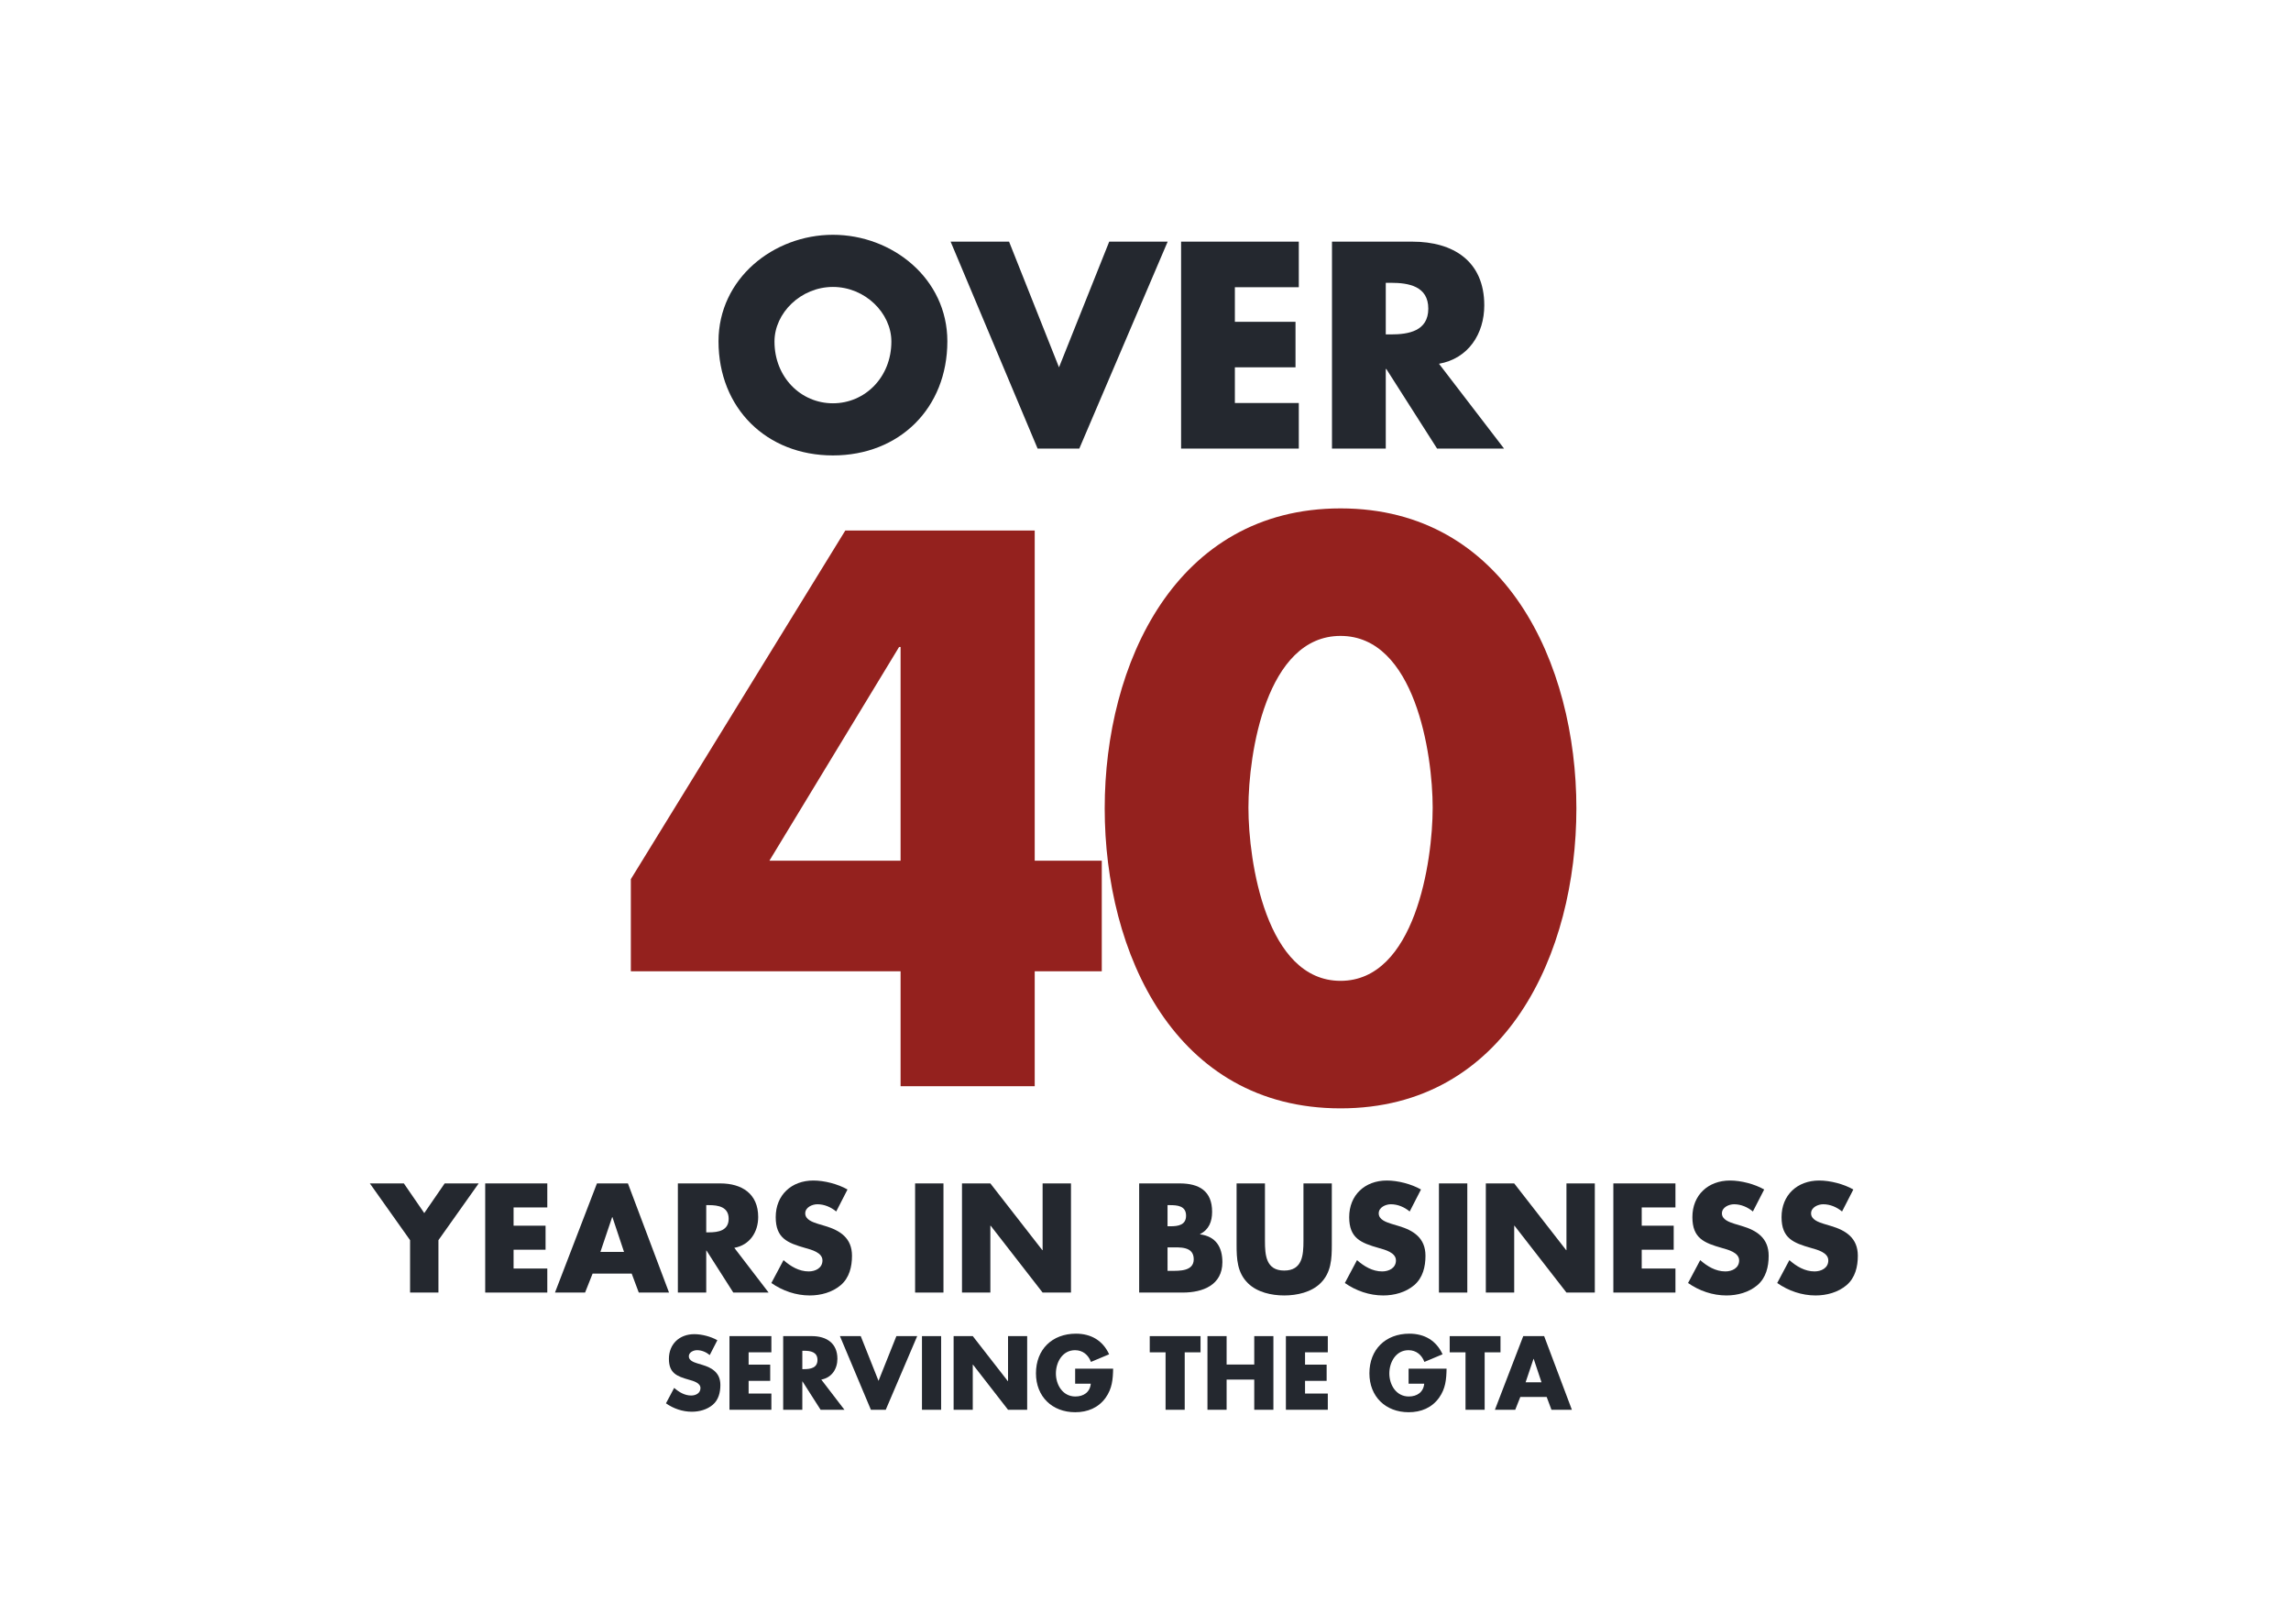 <?xml version="1.0" encoding="utf-8"?>
<!-- Generator: Adobe Illustrator 16.0.0, SVG Export Plug-In . SVG Version: 6.00 Build 0)  -->
<!DOCTYPE svg PUBLIC "-//W3C//DTD SVG 1.1//EN" "http://www.w3.org/Graphics/SVG/1.1/DTD/svg11.dtd">
<svg version="1.1" id="Layer_1" xmlns="http://www.w3.org/2000/svg" xmlns:xlink="http://www.w3.org/1999/xlink" x="0px" y="0px"
	 width="292px" height="207px" viewBox="0 0 292 207" enable-background="new 0 0 292 207" xml:space="preserve">
<g>
	<path fill="#24282F" d="M120.745,43.493c0,8.533-6.12,14.549-14.583,14.549s-14.584-6.016-14.584-14.549
		c0-7.974,6.995-13.57,14.584-13.57S120.745,35.519,120.745,43.493z M98.712,43.528c0,4.547,3.357,7.869,7.449,7.869
		s7.449-3.322,7.449-7.869c0-3.637-3.357-6.959-7.449-6.959S98.712,39.891,98.712,43.528z"/>
	<path fill="#24282F" d="M134.976,46.815l6.4-16.018h7.449l-11.261,26.37h-5.316l-11.086-26.37h7.449L134.976,46.815z"/>
	<path fill="#24282F" d="M157.391,36.603v4.407h7.729v5.806h-7.729v4.546h8.148v5.806h-15.003v-26.37h15.003v5.805H157.391z"/>
	<path fill="#24282F" d="M191.697,57.167h-8.534l-6.47-10.142h-0.069v10.142h-6.855v-26.37h10.247c5.211,0,9.163,2.483,9.163,8.114
		c0,3.637-2.028,6.785-5.771,7.449L191.697,57.167z M176.624,42.619h0.664c2.238,0,4.756-0.42,4.756-3.288s-2.518-3.288-4.756-3.288
		h-0.664V42.619z"/>
</g>
<g>
	<path fill="#24282F" d="M47.139,150.819h4.335l2.601,3.782l2.601-3.782h4.335l-5.129,7.232v6.678h-3.616v-6.678L47.139,150.819z"/>
	<path fill="#24282F" d="M65.458,153.882v2.325h4.077v3.062h-4.077v2.398h4.298v3.062h-7.914v-13.91h7.914v3.062H65.458z"/>
	<path fill="#24282F" d="M75.531,162.312l-0.959,2.417h-3.837l5.35-13.91h3.948l5.239,13.91h-3.856l-0.904-2.417H75.531z
		 M78.058,155.118h-0.037l-1.494,4.428h3.007L78.058,155.118z"/>
	<path fill="#24282F" d="M97.964,164.729h-4.501l-3.413-5.35h-0.037v5.35h-3.616v-13.91h5.405c2.749,0,4.833,1.311,4.833,4.28
		c0,1.919-1.07,3.579-3.044,3.93L97.964,164.729z M90.013,157.056h0.351c1.181,0,2.509-0.222,2.509-1.734s-1.328-1.734-2.509-1.734
		h-0.351V157.056z"/>
	<path fill="#24282F" d="M106.58,154.398c-0.664-0.553-1.513-0.922-2.398-0.922c-0.664,0-1.55,0.387-1.55,1.162
		c0,0.812,0.978,1.125,1.605,1.328l0.922,0.276c1.937,0.572,3.432,1.55,3.432,3.801c0,1.384-0.332,2.804-1.439,3.745
		c-1.088,0.922-2.546,1.31-3.948,1.31c-1.752,0-3.468-0.591-4.889-1.587l1.55-2.915c0.904,0.794,1.974,1.439,3.21,1.439
		c0.849,0,1.752-0.425,1.752-1.402c0-1.015-1.42-1.365-2.195-1.586c-2.269-0.646-3.763-1.236-3.763-3.93
		c0-2.822,2.011-4.667,4.796-4.667c1.402,0,3.118,0.442,4.354,1.144L106.58,154.398z"/>
	<path fill="#24282F" d="M120.25,164.729h-3.616v-13.91h3.616V164.729z"/>
	<path fill="#24282F" d="M122.611,150.819h3.616l6.623,8.505h0.037v-8.505h3.616v13.91h-3.616l-6.623-8.522h-0.037v8.522h-3.616
		V150.819z"/>
	<path fill="#24282F" d="M145.192,164.729v-13.91h5.166c2.472,0,4.132,0.96,4.132,3.616c0,1.255-0.406,2.27-1.531,2.841v0.037
		c1.992,0.258,2.841,1.604,2.841,3.542c0,2.915-2.49,3.874-5.036,3.874H145.192z M148.809,156.28h0.405
		c0.96,0,1.956-0.166,1.956-1.347c0-1.272-1.126-1.347-2.104-1.347h-0.258V156.28z M148.809,161.962h0.461
		c1.07,0,2.878,0.056,2.878-1.476c0-1.679-1.789-1.513-2.97-1.513h-0.369V161.962z"/>
	<path fill="#24282F" d="M169.747,150.819v7.822c0,1.789-0.073,3.561-1.457,4.907c-1.162,1.144-2.988,1.55-4.612,1.55
		c-1.623,0-3.449-0.406-4.611-1.55c-1.384-1.347-1.458-3.118-1.458-4.907v-7.822h3.616v7.324c0,1.808,0.129,3.782,2.453,3.782
		c2.325,0,2.454-1.975,2.454-3.782v-7.324H169.747z"/>
	<path fill="#24282F" d="M179.673,154.398c-0.664-0.553-1.513-0.922-2.398-0.922c-0.664,0-1.55,0.387-1.55,1.162
		c0,0.812,0.978,1.125,1.605,1.328l0.922,0.276c1.938,0.572,3.432,1.55,3.432,3.801c0,1.384-0.332,2.804-1.439,3.745
		c-1.088,0.922-2.546,1.31-3.947,1.31c-1.753,0-3.469-0.591-4.889-1.587l1.55-2.915c0.903,0.794,1.974,1.439,3.209,1.439
		c0.849,0,1.753-0.425,1.753-1.402c0-1.015-1.42-1.365-2.195-1.586c-2.269-0.646-3.764-1.236-3.764-3.93
		c0-2.822,2.012-4.667,4.797-4.667c1.402,0,3.118,0.442,4.354,1.144L179.673,154.398z"/>
	<path fill="#24282F" d="M187.016,164.729h-3.616v-13.91h3.616V164.729z"/>
	<path fill="#24282F" d="M189.377,150.819h3.616l6.622,8.505h0.037v-8.505h3.616v13.91h-3.616l-6.623-8.522h-0.036v8.522h-3.616
		V150.819z"/>
	<path fill="#24282F" d="M209.246,153.882v2.325h4.076v3.062h-4.076v2.398h4.298v3.062h-7.914v-13.91h7.914v3.062H209.246z"/>
	<path fill="#24282F" d="M223.415,154.398c-0.664-0.553-1.513-0.922-2.398-0.922c-0.664,0-1.55,0.387-1.55,1.162
		c0,0.812,0.978,1.125,1.605,1.328l0.922,0.276c1.938,0.572,3.432,1.55,3.432,3.801c0,1.384-0.332,2.804-1.439,3.745
		c-1.088,0.922-2.546,1.31-3.947,1.31c-1.753,0-3.469-0.591-4.889-1.587l1.55-2.915c0.903,0.794,1.974,1.439,3.209,1.439
		c0.849,0,1.753-0.425,1.753-1.402c0-1.015-1.42-1.365-2.195-1.586c-2.269-0.646-3.764-1.236-3.764-3.93
		c0-2.822,2.012-4.667,4.797-4.667c1.402,0,3.118,0.442,4.354,1.144L223.415,154.398z"/>
	<path fill="#24282F" d="M234.779,154.398c-0.664-0.553-1.513-0.922-2.398-0.922c-0.664,0-1.55,0.387-1.55,1.162
		c0,0.812,0.978,1.125,1.605,1.328l0.922,0.276c1.938,0.572,3.432,1.55,3.432,3.801c0,1.384-0.332,2.804-1.439,3.745
		c-1.088,0.922-2.546,1.31-3.947,1.31c-1.753,0-3.469-0.591-4.889-1.587l1.55-2.915c0.903,0.794,1.974,1.439,3.21,1.439
		c0.848,0,1.752-0.425,1.752-1.402c0-1.015-1.42-1.365-2.195-1.586c-2.269-0.646-3.764-1.236-3.764-3.93
		c0-2.822,2.012-4.667,4.797-4.667c1.402,0,3.118,0.442,4.354,1.144L234.779,154.398z"/>
	<path fill="#24282F" d="M90.46,172.695c-0.448-0.374-1.021-0.622-1.619-0.622c-0.448,0-1.046,0.261-1.046,0.784
		c0,0.548,0.66,0.759,1.083,0.896l0.623,0.187c1.307,0.386,2.315,1.046,2.315,2.564c0,0.935-0.224,1.893-0.971,2.528
		c-0.735,0.622-1.719,0.884-2.665,0.884c-1.183,0-2.341-0.398-3.299-1.07l1.046-1.968c0.61,0.535,1.333,0.972,2.167,0.972
		c0.573,0,1.183-0.287,1.183-0.947c0-0.685-0.958-0.921-1.481-1.07c-1.531-0.436-2.54-0.834-2.54-2.652
		c0-1.904,1.357-3.15,3.237-3.15c0.946,0,2.104,0.299,2.938,0.772L90.46,172.695z"/>
	<path fill="#24282F" d="M95.415,172.347v1.568h2.751v2.067h-2.751v1.618h2.901v2.067h-5.341v-9.388h5.341v2.066H95.415z"/>
	<path fill="#24282F" d="M107.628,179.668h-3.038l-2.304-3.61h-0.025v3.61h-2.44v-9.388h3.648c1.855,0,3.263,0.884,3.263,2.889
		c0,1.295-0.723,2.415-2.055,2.651L107.628,179.668z M102.261,174.488h0.237c0.797,0,1.693-0.149,1.693-1.171
		c0-1.021-0.896-1.17-1.693-1.17h-0.237V174.488z"/>
	<path fill="#24282F" d="M111.972,175.982l2.278-5.702h2.652l-4.009,9.388H111l-3.947-9.388h2.652L111.972,175.982z"/>
	<path fill="#24282F" d="M119.951,179.668h-2.44v-9.388h2.44V179.668z"/>
	<path fill="#24282F" d="M121.544,170.28h2.44l4.47,5.739h0.025v-5.739h2.44v9.388h-2.44l-4.47-5.753h-0.025v5.753h-2.44V170.28z"/>
	<path fill="#24282F" d="M141.875,174.426c-0.025,1.37-0.125,2.54-0.958,3.711c-0.922,1.282-2.304,1.843-3.873,1.843
		c-2.951,0-5.005-2.005-5.005-4.956c0-3.05,2.067-5.055,5.093-5.055c1.93,0,3.424,0.871,4.233,2.627l-2.316,0.972
		c-0.336-0.896-1.046-1.494-2.029-1.494c-1.606,0-2.44,1.531-2.44,2.963c0,1.457,0.872,2.938,2.478,2.938
		c1.059,0,1.868-0.548,1.968-1.631h-1.992v-1.918H141.875z"/>
	<path fill="#24282F" d="M150.998,179.668h-2.44v-7.321h-2.017v-2.066h6.474v2.066h-2.017V179.668z"/>
	<path fill="#24282F" d="M159.861,173.903v-3.623h2.44v9.388h-2.44v-3.848h-3.523v3.848h-2.44v-9.388h2.44v3.623H159.861z"/>
	<path fill="#24282F" d="M166.335,172.347v1.568h2.752v2.067h-2.752v1.618h2.901v2.067h-5.342v-9.388h5.342v2.066H166.335z"/>
	<path fill="#24282F" d="M184.374,174.426c-0.025,1.37-0.125,2.54-0.959,3.711c-0.921,1.282-2.303,1.843-3.872,1.843
		c-2.951,0-5.005-2.005-5.005-4.956c0-3.05,2.066-5.055,5.092-5.055c1.93,0,3.424,0.871,4.233,2.627l-2.315,0.972
		c-0.336-0.896-1.046-1.494-2.029-1.494c-1.606,0-2.441,1.531-2.441,2.963c0,1.457,0.872,2.938,2.479,2.938
		c1.059,0,1.867-0.548,1.967-1.631h-1.992v-1.918H184.374z"/>
	<path fill="#24282F" d="M189.228,179.668h-2.44v-7.321h-2.017v-2.066h6.475v2.066h-2.018V179.668z"/>
	<path fill="#24282F" d="M193.771,178.037l-0.647,1.631h-2.59l3.611-9.388h2.664l3.536,9.388h-2.603l-0.609-1.631H193.771z
		 M195.478,173.181h-0.025l-1.008,2.988h2.029L195.478,173.181z"/>
</g>
<g>
	<path fill="#94211E" d="M140.428,109.692v14.09h-8.548v14.653h-17.096v-14.653H80.405V112.04l27.334-44.43h24.141v42.083H140.428z
		 M114.784,82.451h-0.188l-16.532,27.241h16.72V82.451z"/>
	<path fill="#94211E" d="M200.919,103.023c0,18.411-8.923,38.231-30.059,38.231c-21.135,0-30.059-19.82-30.059-38.231
		c0-18.411,9.018-38.231,30.059-38.231S200.919,84.612,200.919,103.023z M159.119,102.929c0,6.857,2.254,22.074,11.741,22.074
		s11.742-15.217,11.742-22.074c0-6.857-2.255-21.886-11.742-21.886S159.119,96.072,159.119,102.929z"/>
</g>
</svg>

